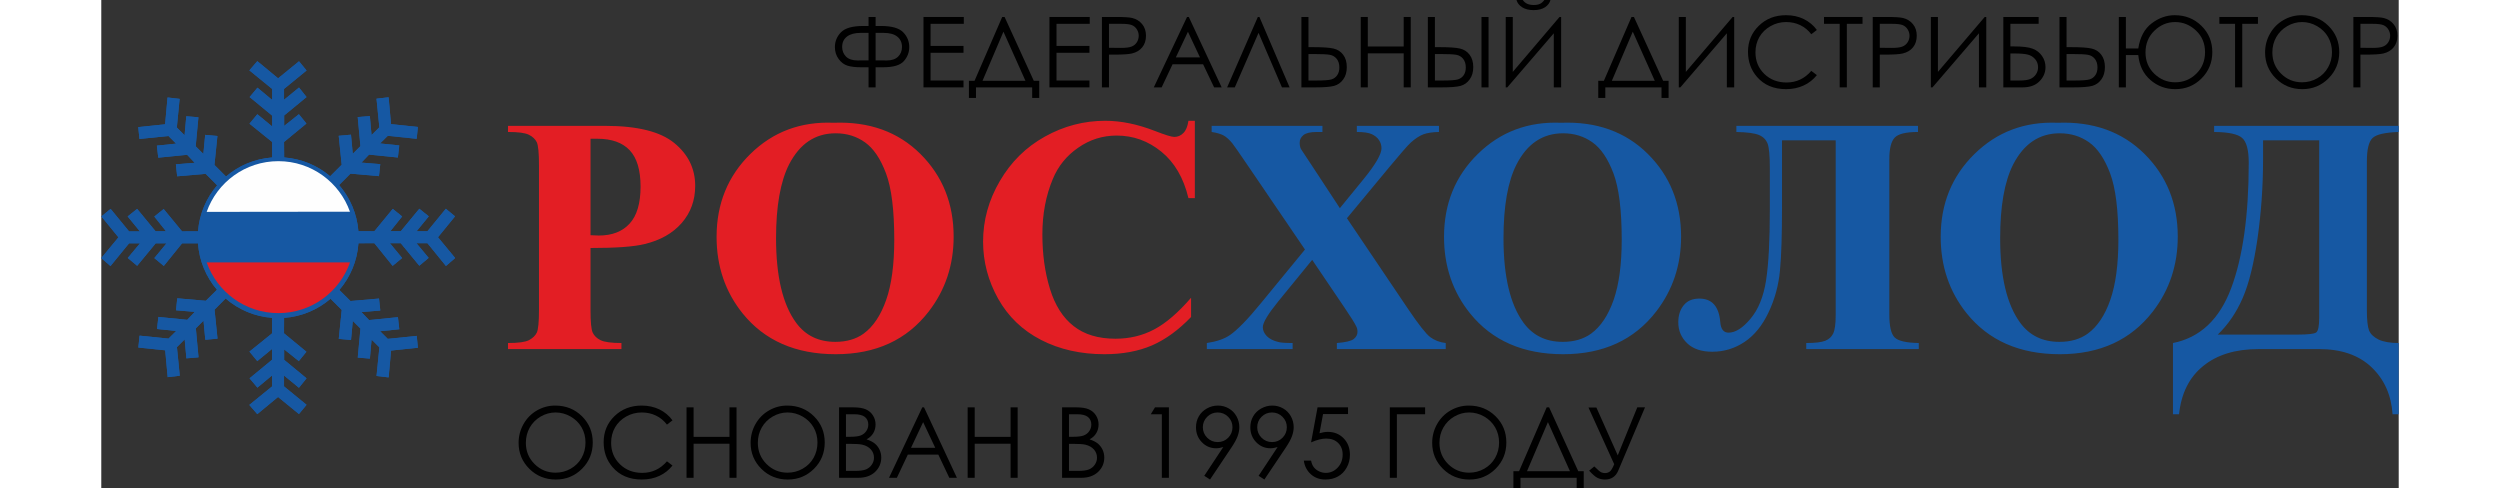 <svg xmlns:dc="http://purl.org/dc/elements/1.1/" xmlns:cc="http://creativecommons.org/ns#" xmlns:rdf="http://www.w3.org/1999/02/22-rdf-syntax-ns#" xmlns:svg="http://www.w3.org/2000/svg" xmlns="http://www.w3.org/2000/svg" xmlns:sodipodi="http://sodipodi.sourceforge.net/DTD/sodipodi-0.dtd" xmlns:inkscape="http://www.inkscape.org/namespaces/inkscape" xml:space="preserve" width="332.177mm" height="70.598mm" version="1.1" style="shape-rendering:geometricPrecision;text-rendering:geometricPrecision;image-rendering:optimizeQuality;fill-rule:evenodd;clip-rule:evenodd;width: 256px;height: 50px;" viewBox="0 0 55638 11825" id="svg83" sodipodi:docname="лого Росхолод наверх 1-12.svg" inkscape:version="0.92.1 r15371"><rect x="0" y="0" width="55638" height="11825" fill="#333333" stroke="none"/><sodipodi:namedview pagecolor="#ffffff" bordercolor="#666666" borderopacity="1" objecttolerance="10" gridtolerance="10" guidetolerance="10" inkscape:pageopacity="0" inkscape:pageshadow="2" inkscape:window-width="1366" inkscape:window-height="744" id="namedview85" showgrid="false" inkscape:zoom="0.36002392" inkscape:cx="1067.2027" inkscape:cy="133.41429" inkscape:window-x="0" inkscape:window-y="24" inkscape:window-maximized="1" inkscape:current-layer="Слой_x0020_1"></sodipodi:namedview><defs id="defs4"><style type="text/css" id="style2">
    .fil1 {fill:#FEFEFE}
    .fil2 {fill:#E31E24}
    .fil0 {fill:#1658A3}
    .fil5 {fill:#2B2A29;fill-rule:nonzero}
    .fil3 {fill:#E31E24;fill-rule:nonzero}
    .fil4 {fill:#1658A3;fill-rule:nonzero}
   </style></defs><g id="Слой_x0020_1"><g id="_920770328784"><path class="fil0" d="M5543 4268l279 -278 -72 -701 297 -27 43 462 186 -185 -66 -703 294 -25 41 460 189 -187 -69 -694 293 -34 59 650 650 68 -29 287 -700 -72 -187 185 465 48 -33 292 -699 -70 -184 194 456 37 -31 290 -691 -60 -275 276c263,305 434,692 468,1117l386 2 446 -542 227 184 -284 355 253 0 447 -542 229 184 -296 361 263 0 446 -545 223 184 -413 506 416 503 -223 193 -449 -552 -266 0 296 356 -226 190 -450 -546 -262 0 296 359 -230 190 -443 -549 -385 2c-30,431 -199,822 -463,1131l270 268 691 -60 31 290 -456 37 184 194 699 -70 33 292 -465 48 186 185 701 -72 29 287 -650 68 -59 650 -293 -34 69 -694 -189 -187 -41 460 -294 -25 66 -703 -186 -185 -43 462 -297 -27 72 -701 -271 -271c-307,264 -697,433 -1125,464l-1 374 542 446 -184 226 -355 -283 0 253 542 447 -184 229 -361 -296 0 263 545 446 -184 223 -506 -413 -503 416 -193 -223 552 -449 0 -266 -356 296 -190 -226 546 -450 0 -262 -359 295 -190 -229 549 -443 0 -375c-429,-32 -819,-203 -1126,-469l-268 271 72 702 -296 27 -43 -463 -186 185 65 703 -294 25 -41 -460 -188 187 69 694 -293 34 -60 -650 -650 -67 29 -288 701 72 186 -185 -464 -48 33 -292 699 70 183 -193 -455 -38 30 -290 692 60 270 -267c-262,-308 -430,-698 -460,-1125l-385 0 -443 548 -229 -190 295 -358 -262 0 -449 545 -227 -190 296 -355 -265 0 -450 551 -223 -193 416 -503 -413 -506 223 -183 447 545 262 0 -296 -362 230 -183 446 542 253 0 -283 -356 226 -183 446 542 386 -2c34,-424 202,-809 463,-1113l-277 -279 -691 60 -31 -290 456 -37 -184 -194 -699 70 -33 -292 465 -48 -186 -185 -701 72 -29 -287 650 -68 59 -650 293 34 -68 694 188 187 41 -460 294 25 -66 703 186 185 44 -462 296 27 -72 701 280 280c305,-261 692,-429 1117,-461l0 -375 -548 -443 190 -229 358 295 0 -262 -545 -449 190 -227 355 296 0 -266 -551 -449 193 -223 503 416 506 -413 183 223 -545 446 0 263 362 -296 183 230 -542 446 0 253 356 -283 183 226 -542 446 3 375c422,31 808,197 1113,455z" id="path7"></path><path class="fil1" d="M4288 3903c800,0 1481,511 1734,1224l-3470 4c252,-715 934,-1228 1736,-1228z" id="path9"></path><path class="fil2" d="M6024 6354c-252,716 -934,1229 -1736,1229 -802,0 -1484,-513 -1736,-1229l3472 0z" id="path11"></path><g id="g17"><path class="fil3" d="M11848 6006l0 1500c0,292 17,476 54,551 35,76 99,137 190,182 93,45 260,68 505,68l0 147 -2747 0 0 -147c250,0 419,-23 509,-70 88,-47 151,-107 188,-181 35,-75 53,-258 53,-550l0 -3508c0,-293 -18,-477 -53,-553 -37,-76 -100,-136 -191,-181 -90,-46 -258,-68 -506,-68l0 -148 2357 0c775,0 1332,139 1669,415 338,276 507,622 507,1037 0,351 -109,650 -327,901 -218,249 -518,419 -901,510 -257,64 -694,95 -1307,95zm0 -2646l0 2336c88,5 153,8 200,8 323,0 572,-96 748,-290 176,-192 264,-491 264,-895 0,-402 -88,-694 -264,-881 -176,-186 -437,-278 -785,-278l-163 0zm5888 -387c861,-33 1560,219 2099,753 538,534 807,1203 807,2005 0,686 -200,1289 -601,1810 -532,691 -1283,1037 -2254,1037 -971,0 -1724,-329 -2256,-989 -419,-521 -630,-1139 -630,-1854 0,-802 274,-1472 819,-2007 547,-536 1218,-788 2016,-755zm49 255c-496,0 -871,253 -1130,757 -209,414 -314,1010 -314,1786 0,922 162,1604 486,2045 226,309 543,463 950,463 273,0 502,-67 685,-199 233,-170 415,-442 546,-816 131,-373 196,-860 196,-1460 0,-716 -67,-1251 -200,-1605 -133,-355 -302,-605 -509,-752 -205,-146 -442,-219 -710,-219zm8698 -303l0 1873 -155 0c-117,-489 -335,-863 -655,-1124 -318,-260 -680,-391 -1084,-391 -338,0 -647,97 -928,292 -282,194 -489,447 -618,762 -168,401 -252,847 -252,1339 0,483 61,924 184,1321 122,397 313,698 574,901 260,204 597,305 1012,305 341,0 652,-74 935,-224 283,-148 581,-404 896,-768l0 466c-304,316 -620,546 -947,688 -330,142 -712,213 -1152,213 -575,0 -1088,-116 -1536,-347 -448,-231 -793,-563 -1037,-996 -242,-434 -365,-895 -365,-1384 0,-516 135,-1004 406,-1467 269,-462 633,-822 1091,-1076 459,-256 946,-383 1462,-383 379,0 781,82 1204,247 245,95 400,144 467,144 84,0 158,-31 220,-94 63,-62 104,-162 123,-297l155 0z" id="path13"></path><path class="fil4" d="M30166 5285l1492 2213c248,366 423,589 528,668 105,77 230,125 373,141l0 147 -2636 0 0 -147c211,-16 346,-49 407,-96 61,-48 92,-106 92,-176 0,-47 -9,-90 -28,-126 -37,-81 -131,-229 -279,-448l-790 -1168 -824 1009c-248,306 -372,513 -372,622 0,77 33,149 96,216 64,65 159,114 283,143 55,16 170,24 343,24l0 147 -2077 0 0 -147c237,-35 423,-99 558,-192 178,-122 427,-376 746,-766l1072 -1306 -1376 -2022c-226,-332 -354,-517 -386,-554 -72,-87 -142,-150 -211,-188 -70,-36 -165,-65 -287,-83l0 -148 2683 0 0 148 -136 0c-154,0 -261,25 -322,74 -62,49 -93,110 -93,185 0,58 10,109 29,151l274 415 670 1020 570 -698c293,-358 438,-609 438,-752 0,-72 -20,-139 -61,-200 -41,-61 -101,-109 -177,-143 -77,-35 -197,-52 -359,-52l0 -148 1989 0 0 148c-156,3 -283,22 -378,57 -96,37 -199,104 -307,202 -70,64 -243,262 -519,594l-1025 1236zm5186 -2312c862,-33 1561,219 2100,753 538,534 807,1203 807,2005 0,686 -200,1289 -601,1810 -532,691 -1284,1037 -2254,1037 -971,0 -1724,-329 -2256,-989 -419,-521 -630,-1139 -630,-1854 0,-802 273,-1472 819,-2007 547,-536 1218,-788 2015,-755zm49 255c-495,0 -870,253 -1129,757 -210,414 -314,1010 -314,1786 0,922 162,1604 485,2045 226,309 543,463 950,463 274,0 502,-67 686,-199 233,-170 415,-442 546,-816 130,-373 196,-860 196,-1460 0,-716 -67,-1251 -200,-1605 -134,-355 -302,-605 -509,-752 -206,-146 -442,-219 -711,-219zm8595 -32c-292,0 -482,47 -566,139 -86,94 -128,267 -128,519l0 3759c0,287 42,473 128,558 84,85 280,131 585,136l0 147 -2725 0 0 -147c217,0 370,-19 459,-54 89,-35 154,-95 194,-177 39,-83 60,-229 60,-440l0 -4237 -1300 0 0 1615c0,675 -16,1190 -50,1542 -33,354 -125,690 -275,1007 -150,318 -343,557 -580,716 -237,159 -498,239 -785,239 -261,0 -463,-68 -607,-205 -143,-138 -215,-306 -215,-509 0,-168 44,-305 132,-412 87,-108 214,-161 378,-161 307,0 475,189 507,570 13,170 80,255 200,255 167,0 345,-112 533,-338 189,-224 314,-533 376,-927 61,-393 91,-963 91,-1710l0 -1021c0,-288 -18,-483 -53,-579 -37,-97 -106,-168 -208,-211 -103,-44 -285,-68 -549,-74l0 -148 4398 0 0 148zm3384 -223c862,-33 1561,219 2100,753 538,534 807,1203 807,2005 0,686 -200,1289 -601,1810 -532,691 -1284,1037 -2254,1037 -971,0 -1724,-329 -2256,-989 -419,-521 -630,-1139 -630,-1854 0,-802 273,-1472 819,-2007 547,-536 1218,-788 2015,-755zm49 255c-495,0 -870,253 -1129,757 -210,414 -314,1010 -314,1786 0,922 162,1604 485,2045 226,309 543,463 950,463 274,0 502,-67 686,-199 233,-170 415,-442 546,-816 130,-373 196,-860 196,-1460 0,-716 -67,-1251 -200,-1605 -134,-355 -302,-605 -509,-752 -206,-146 -442,-219 -711,-219zm3739 -180l4470 0 0 148c-334,11 -545,60 -634,147 -92,89 -137,276 -137,566l0 3612c0,228 18,389 52,479 36,90 112,164 230,222 119,57 281,85 489,85l0 1726 -149 0c-31,-468 -201,-848 -510,-1140 -307,-293 -731,-439 -1267,-439l-1471 0c-556,0 -1001,136 -1337,409 -337,272 -533,662 -586,1170l-147 0 0 -1726c656,-130 1127,-574 1410,-1329 283,-757 425,-1769 425,-3036 0,-306 -53,-506 -158,-600 -105,-95 -332,-143 -680,-146l0 -148zm2544 351l-1359 0 0 463c0,649 -45,1280 -132,1898 -89,616 -207,1101 -359,1452 -152,352 -354,649 -606,891l1925 0c260,0 414,-17 460,-53 47,-37 71,-152 71,-350l0 -4301z" id="path15"></path></g><path class="fil0" d="M5543 4268l279 -278 -72 -701 297 -27 43 462 186 -185 -66 -703 294 -25 41 460 189 -187 -69 -694 293 -34 59 650 650 68 -29 287 -700 -72 -187 185 465 48 -33 292 -699 -70 -184 194 456 37 -31 290 -691 -60 -275 276c263,305 434,692 468,1117l386 2 446 -542 227 184 -284 355 253 0 447 -542 229 184 -296 361 263 0 446 -545 223 184 -413 506 416 503 -223 193 -449 -552 -266 0 296 356 -226 190 -450 -546 -262 0 296 359 -230 190 -443 -549 -385 2c-30,431 -199,822 -463,1131l270 268 691 -60 31 290 -456 37 184 194 699 -70 33 292 -465 48 186 185 701 -72 29 287 -650 68 -59 650 -293 -34 69 -694 -189 -187 -41 460 -294 -25 66 -703 -186 -185 -43 462 -297 -27 72 -701 -271 -271c-307,264 -697,433 -1125,464l-1 374 542 446 -184 226 -355 -283 0 253 542 447 -184 229 -361 -296 0 263 545 446 -184 223 -506 -413 -503 416 -193 -223 552 -449 0 -266 -356 296 -190 -226 546 -450 0 -262 -359 295 -190 -229 549 -443 0 -375c-429,-32 -819,-203 -1126,-469l-268 271 72 702 -296 27 -43 -463 -186 185 65 703 -294 25 -41 -460 -188 187 69 694 -293 34 -60 -650 -650 -67 29 -288 701 72 186 -185 -464 -48 33 -292 699 70 183 -193 -455 -38 30 -290 692 60 270 -267c-262,-308 -430,-698 -460,-1125l-385 0 -443 548 -229 -190 295 -358 -262 0 -449 545 -227 -190 296 -355 -265 0 -450 551 -223 -193 416 -503 -413 -506 223 -183 447 545 262 0 -296 -362 230 -183 446 542 253 0 -283 -356 226 -183 446 542 386 -2c34,-424 202,-809 463,-1113l-277 -279 -691 60 -31 -290 456 -37 -184 -194 -699 70 -33 -292 465 -48 -186 -185 -701 72 -29 -287 650 -68 59 -650 293 34 -68 694 188 187 41 -460 294 25 -66 703 186 185 44 -462 296 27 -72 701 280 280c305,-261 692,-429 1117,-461l0 -375 -548 -443 190 -229 358 295 0 -262 -545 -449 190 -227 355 296 0 -266 -551 -449 193 -223 503 416 506 -413 183 223 -545 446 0 263 362 -296 183 230 -542 446 0 253 356 -283 183 226 -542 446 3 375c422,31 808,197 1113,455z" id="path19"></path><path class="fil1" d="M4288 3903c800,0 1481,511 1734,1224l-3470 4c252,-715 934,-1228 1736,-1228z" id="path21"></path><path class="fil2" d="M6024 6354c-252,716 -934,1229 -1736,1229 -802,0 -1484,-513 -1736,-1229l3472 0z" id="path23"></path></g><path class="fil5" d="M18581 411l171 0 0 218 131 0c257,0 435,50 534,150 100,101 150,221 150,361 0,128 -44,241 -131,340 -88,100 -255,149 -500,149l-184 0 0 487 -171 0 0 -487 -183 0c-130,0 -237,-12 -322,-37 -85,-26 -158,-79 -218,-162 -61,-82 -92,-179 -92,-290 0,-139 50,-259 149,-360 99,-100 277,-151 536,-151l130 0 0 -218zm171 385l0 667 180 0 91 1c120,0 211,-31 274,-93 62,-61 94,-139 94,-234 0,-103 -37,-187 -111,-248 -75,-62 -187,-93 -337,-93l-191 0zm-171 0l-191 0c-140,0 -250,29 -329,88 -79,59 -119,143 -119,253 0,93 32,171 94,234 63,62 156,93 281,93l86 -1 178 0 0 -667z" id="path26" style="fill:#000000"></path><polygon id="1" class="fil5" points="19912,411 20888,411 20888,577 20083,577 20083,1112 20881,1112 20881,1278 20083,1278 20083,1950 20881,1950 20881,2116 19912,2116 " style="fill:#000000"></polygon><path id="2" class="fil5" d="M21183 2371l-171 0 0 -414 136 0 670 -1546 58 0 707 1546 132 0 0 414 -171 0 0 -255 -1361 0 0 255zm158 -414l1040 0 -533 -1190 -507 1190z" style="fill:#000000"></path><polygon id="3" class="fil5" points="22962,411 23938,411 23938,577 23133,577 23133,1112 23931,1112 23931,1278 23133,1278 23133,1950 23931,1950 23931,2116 22962,2116 " style="fill:#000000"></polygon><path id="4" class="fil5" d="M24233 411l340 0c195,0 327,8 395,25 97,24 177,73 239,148 62,75 93,169 93,281 0,114 -30,207 -91,281 -60,74 -143,124 -249,149 -78,19 -222,28 -434,28l-122 0 0 793 -171 0 0 -1705zm171 166l0 580 289 3c117,0 202,-10 257,-32 54,-21 97,-55 128,-103 30,-47 46,-101 46,-159 0,-57 -16,-110 -46,-157 -31,-48 -72,-82 -123,-102 -51,-20 -134,-30 -249,-30l-302 0z" style="fill:#000000"></path><path id="5" class="fil5" d="M26337 411l796 1705 -183 0 -267 -560 -739 0 -265 560 -190 0 805 -1705 43 0zm-21 358l-293 621 585 0 -292 -621z" style="fill:#000000"></path><polygon id="6" class="fil5" points="28778,2116 28593,2116 28026,796 27451,2116 27265,2116 28009,411 28047,411 " style="fill:#000000"></polygon><path id="7" class="fil5" d="M29064 411l171 0 0 731 123 0c223,0 383,11 481,33 97,22 176,71 235,149 60,78 89,178 89,301 0,120 -28,220 -87,299 -57,80 -132,131 -221,156 -90,24 -240,36 -451,36l-340 0 0 -1705zm171 1539l182 0c192,0 317,-9 375,-27 58,-18 105,-52 139,-102 35,-49 52,-112 52,-189 0,-85 -22,-154 -65,-208 -44,-53 -99,-85 -166,-97 -66,-12 -191,-18 -374,-18l-143 0 0 641z" style="fill:#000000"></path><polygon id="8" class="fil5" points="30501,411 30672,411 30672,1126 31541,1126 31541,411 31712,411 31712,2116 31541,2116 31541,1292 30672,1292 30672,2116 30501,2116 " style="fill:#000000"></polygon><path id="9" class="fil5" d="M32126 411l171 0 0 731 123 0c223,0 384,11 481,33 97,22 176,71 235,149 60,78 90,178 90,301 0,120 -29,220 -88,299 -57,80 -131,131 -221,156 -90,24 -240,36 -451,36l-340 0 0 -1705zm171 1539l182 0c192,0 317,-9 375,-27 58,-18 105,-52 140,-102 34,-49 51,-112 51,-189 0,-85 -22,-154 -65,-208 -43,-53 -98,-85 -165,-97 -67,-12 -192,-18 -374,-18l-144 0 0 641zm1128 -1539l171 0 0 1705 -171 0 0 -1705z" style="fill:#000000"></path><path id="10" class="fil5" d="M35354 2116l-178 0 0 -1310 -1126 1310 -38 0 0 -1705 171 0 0 1330 1132 -1330 39 0 0 1705zm-1081 -2116l152 0c27,40 62,70 106,91 44,20 97,30 158,30 62,0 113,-9 151,-27 38,-18 74,-49 108,-94l147 0c-17,70 -61,128 -130,175 -70,46 -163,70 -277,70 -114,0 -206,-23 -278,-69 -72,-46 -118,-105 -137,-176z" style="fill:#000000"></path><path id="11" class="fil5" d="M36424 2371l-171 0 0 -414 136 0 669 -1546 59 0 707 1546 132 0 0 414 -171 0 0 -255 -1361 0 0 255zm158 -414l1040 0 -533 -1190 -507 1190z" style="fill:#000000"></path><polygon id="12" class="fil5" points="39545,2116 39367,2116 39367,806 38241,2116 38203,2116 38203,411 38374,411 38374,1741 39507,411 39545,411 " style="fill:#000000"></polygon><path id="13" class="fil5" d="M41547 726l-135 103c-74,-97 -163,-170 -267,-220 -104,-50 -218,-75 -343,-75 -136,0 -261,33 -377,99 -116,65 -206,153 -270,263 -63,110 -95,234 -95,372 0,208 71,382 213,521 143,139 323,209 540,209 239,0 438,-94 599,-281l135 102c-86,109 -192,192 -319,251 -127,59 -269,89 -426,89 -298,0 -534,-99 -706,-298 -144,-167 -217,-370 -217,-607 0,-250 88,-460 263,-630 175,-171 394,-256 658,-256 159,0 303,31 431,94 128,63 234,151 316,264z" style="fill:#000000"></path><polygon id="14" class="fil5" points="41720,577 41720,411 42653,411 42653,577 42273,577 42273,2116 42100,2116 42100,577 " style="fill:#000000"></polygon><path id="15" class="fil5" d="M42900 411l340 0c195,0 327,8 395,25 97,24 177,73 238,148 63,75 93,169 93,281 0,114 -30,207 -90,281 -60,74 -143,124 -249,149 -78,19 -222,28 -434,28l-122 0 0 793 -171 0 0 -1705zm171 166l0 580 289 3c117,0 202,-10 257,-32 54,-21 97,-55 127,-103 31,-47 47,-101 47,-159 0,-57 -16,-110 -47,-157 -30,-48 -72,-82 -122,-102 -51,-20 -134,-30 -249,-30l-302 0z" style="fill:#000000"></path><polygon id="16" class="fil5" points="45650,2116 45472,2116 45472,806 44347,2116 44308,2116 44308,411 44479,411 44479,1741 45612,411 45650,411 " style="fill:#000000"></polygon><path id="17" class="fil5" d="M46063 2116l0 -1705 855 0 0 166 -684 0 0 547 79 0c212,0 366,18 462,56 96,37 171,96 226,177 55,81 83,171 83,270 0,130 -49,244 -146,342 -97,98 -233,147 -407,147l-468 0zm171 -821l0 655 208 0c124,0 215,-12 272,-36 58,-25 104,-62 138,-113 35,-51 52,-108 52,-170 0,-80 -25,-146 -73,-201 -49,-56 -109,-92 -181,-109 -72,-18 -180,-26 -322,-26l-94 0z" style="fill:#000000"></path><path id="18" class="fil5" d="M47423 411l171 0 0 731 123 0c224,0 384,11 481,33 98,22 176,71 236,149 59,78 89,178 89,301 0,120 -29,220 -87,299 -58,80 -132,131 -221,156 -90,24 -241,36 -452,36l-340 0 0 -1705zm171 1539l182 0c192,0 318,-9 376,-27 58,-18 105,-52 139,-102 35,-49 52,-112 52,-189 0,-85 -22,-154 -65,-208 -44,-53 -99,-85 -166,-97 -67,-12 -191,-18 -374,-18l-144 0 0 641z" style="fill:#000000"></path><path id="19" class="fil5" d="M49031 1173l300 0c43,-274 151,-476 325,-608 173,-131 360,-197 557,-197 258,0 474,86 649,259 175,172 262,384 262,636 0,249 -87,461 -260,635 -173,174 -385,261 -637,261 -230,0 -431,-74 -602,-222 -170,-147 -269,-349 -294,-604l-300 0 0 783 -171 0 0 -1705 171 0 0 762zm1917 90c0,-211 -73,-385 -218,-522 -146,-138 -315,-207 -506,-207 -191,0 -358,70 -502,209 -144,140 -216,316 -216,528 0,207 72,379 214,516 143,137 311,206 504,206 200,0 371,-69 512,-208 141,-138 212,-312 212,-522z" style="fill:#000000"></path><polygon id="20" class="fil5" points="51295,577 51295,411 52229,411 52229,577 51849,577 51849,2116 51675,2116 51675,577 " style="fill:#000000"></polygon><path id="21" class="fil5" d="M53289 368c258,0 474,86 648,259 174,172 261,384 261,636 0,250 -87,461 -260,635 -174,174 -386,261 -635,261 -253,0 -466,-87 -640,-260 -174,-173 -261,-382 -261,-628 0,-164 39,-315 119,-456 79,-139 187,-249 324,-328 136,-79 285,-119 444,-119zm7 166c-126,0 -245,33 -358,99 -113,66 -202,154 -265,265 -64,112 -95,236 -95,373 0,202 70,373 210,512 141,140 310,210 508,210 133,0 255,-32 368,-96 112,-64 200,-152 263,-264 63,-111 95,-234 95,-371 0,-135 -32,-257 -95,-367 -63,-109 -152,-196 -266,-262 -115,-66 -236,-99 -365,-99z" style="fill:#000000"></path><path id="22" class="fil5" d="M54540 411l340 0c195,0 327,8 395,25 97,24 177,73 238,148 63,75 94,169 94,281 0,114 -31,207 -91,281 -60,74 -143,124 -249,149 -78,19 -222,28 -434,28l-122 0 0 793 -171 0 0 -1705zm171 166l0 580 289 3c117,0 202,-10 257,-32 54,-21 97,-55 127,-103 31,-47 47,-101 47,-159 0,-57 -16,-110 -47,-157 -30,-48 -72,-82 -122,-102 -51,-20 -134,-30 -249,-30l-302 0z" style="fill:#000000"></path><path class="fil5" d="M10993 9822c258,0 474,87 648,259 174,172 261,384 261,636 0,250 -87,462 -260,636 -174,173 -385,260 -635,260 -253,0 -466,-86 -640,-259 -174,-173 -261,-383 -261,-629 0,-163 40,-315 119,-455 79,-140 187,-250 324,-329 137,-79 285,-119 444,-119zm8 167c-126,0 -246,33 -359,98 -113,66 -201,154 -265,266 -63,111 -95,235 -95,372 0,202 70,373 211,513 140,139 310,209 508,209 132,0 254,-32 367,-96 113,-64 201,-152 264,-263 63,-112 94,-235 94,-371 0,-136 -31,-258 -94,-367 -63,-109 -152,-197 -267,-263 -114,-65 -236,-98 -364,-98z" id="path50" style="fill:#000000"></path><path id="path52" class="fil5" d="M13833 10180l-134 103c-74,-96 -163,-170 -267,-219 -104,-50 -218,-75 -343,-75 -136,0 -261,33 -377,98 -116,65 -206,153 -270,263 -63,110 -95,235 -95,372 0,208 71,382 213,521 143,139 323,209 540,209 239,0 438,-94 599,-280l134 102c-85,108 -191,192 -318,251 -127,59 -269,88 -426,88 -298,0 -534,-99 -706,-298 -145,-167 -217,-370 -217,-607 0,-249 87,-460 262,-630 176,-170 395,-256 659,-256 159,0 303,32 431,94 128,63 233,151 315,264z" style="fill:#000000"></path><polygon id="polygon54" class="fil5" points="14173,9865 14344,9865 14344,10580 15213,10580 15213,9865 15384,9865 15384,11571 15213,11571 15213,10746 14344,10746 14344,11571 14173,11571 " style="fill:#000000"></polygon><path id="path56" class="fil5" d="M16611 9822c258,0 475,87 648,259 174,172 261,384 261,636 0,250 -86,462 -260,636 -174,173 -385,260 -635,260 -252,0 -466,-86 -640,-259 -173,-173 -260,-383 -260,-629 0,-163 39,-315 118,-455 79,-140 188,-250 325,-329 136,-79 284,-119 443,-119zm8 167c-126,0 -246,33 -359,98 -113,66 -201,154 -265,266 -63,111 -95,235 -95,372 0,202 70,373 211,513 140,139 310,209 508,209 132,0 255,-32 367,-96 113,-64 201,-152 264,-263 63,-112 94,-235 94,-371 0,-136 -31,-258 -94,-367 -63,-109 -152,-197 -267,-263 -114,-65 -236,-98 -364,-98z" style="fill:#000000"></path><path id="path58" class="fil5" d="M17867 9865l337 0c135,0 239,16 311,48 73,32 131,82 173,148 42,66 63,140 63,221 0,76 -19,145 -55,207 -37,62 -91,113 -163,151 89,30 157,66 205,106 47,41 84,90 111,148 26,57 40,120 40,187 0,137 -50,253 -150,348 -100,94 -235,142 -403,142l-469 0 0 -1706zm167 167l0 546 97 0c119,0 207,-11 263,-33 55,-22 100,-57 132,-105 33,-47 49,-100 49,-158 0,-78 -27,-139 -82,-184 -55,-44 -142,-66 -261,-66l-198 0zm0 717l0 655 211 0c125,0 217,-12 275,-36 58,-25 105,-63 140,-115 35,-52 53,-108 53,-168 0,-76 -25,-143 -74,-199 -50,-56 -118,-95 -205,-116 -58,-14 -159,-21 -304,-21l-96 0z" style="fill:#000000"></path><path id="path60" class="fil5" d="M19925 9865l796 1706 -184 0 -266 -561 -739 0 -265 561 -190 0 805 -1706 43 0zm-22 358l-293 621 586 0 -293 -621z" style="fill:#000000"></path><polygon id="polygon62" class="fil5" points="20981,9865 21152,9865 21152,10580 22021,10580 22021,9865 22192,9865 22192,11571 22021,11571 22021,10746 21152,10746 21152,11571 20981,11571 " style="fill:#000000"></polygon><path id="path64" class="fil5" d="M23268 9865l337 0c135,0 239,16 311,48 73,32 131,82 173,148 42,66 63,140 63,221 0,76 -19,145 -55,207 -37,62 -91,113 -163,151 89,30 157,66 205,106 47,41 84,90 111,148 26,57 40,120 40,187 0,137 -50,253 -150,348 -100,94 -235,142 -403,142l-469 0 0 -1706zm167 167l0 546 97 0c119,0 207,-11 263,-33 55,-22 100,-57 132,-105 33,-47 49,-100 49,-158 0,-78 -27,-139 -82,-184 -55,-44 -142,-66 -261,-66l-198 0zm0 717l0 655 211 0c125,0 217,-12 275,-36 58,-25 105,-63 140,-115 35,-52 53,-108 53,-168 0,-76 -25,-143 -74,-199 -50,-56 -118,-95 -205,-116 -58,-14 -159,-21 -304,-21l-96 0z" style="fill:#000000"></path><polygon id="polygon66" class="fil5" points="25518,9865 25855,9865 25855,11571 25684,11571 25684,10032 25416,10032 " style="fill:#000000"></polygon><path id="path68" class="fil5" d="M26851 11613l-140 -90 461 -697c-62,20 -120,30 -174,30 -136,0 -251,-49 -345,-147 -95,-98 -142,-218 -142,-361 0,-98 23,-187 69,-266 45,-79 110,-142 193,-189 84,-47 174,-71 270,-71 94,0 181,23 261,69 80,45 143,109 188,191 46,82 69,169 69,262 0,70 -14,144 -42,221 -29,77 -79,169 -152,277l-516 771zm186 -907c100,0 185,-35 254,-105 69,-70 104,-155 104,-254 0,-99 -35,-183 -105,-253 -70,-70 -155,-105 -254,-105 -99,0 -184,35 -254,105 -70,70 -105,154 -105,253 0,99 36,184 106,254 70,70 154,105 254,105z" style="fill:#000000"></path><path id="path70" class="fil5" d="M28167 11613l-140 -90 461 -697c-62,20 -120,30 -174,30 -136,0 -250,-49 -345,-147 -95,-98 -142,-218 -142,-361 0,-98 23,-187 69,-266 45,-79 110,-142 194,-189 84,-47 174,-71 269,-71 95,0 182,23 262,69 80,45 142,109 188,191 45,82 68,169 68,262 0,70 -14,144 -42,221 -28,77 -79,169 -151,277l-517 771zm186 -907c100,0 185,-35 254,-105 69,-70 104,-155 104,-254 0,-99 -35,-183 -105,-253 -70,-70 -155,-105 -254,-105 -99,0 -183,35 -254,105 -70,70 -104,154 -104,253 0,99 35,184 105,254 70,70 155,105 254,105z" style="fill:#000000"></path><path id="path72" class="fil5" d="M30193 9865l0 162 -605 0 -86 465c74,-22 141,-33 201,-33 155,0 283,52 384,156 101,104 152,237 152,400 0,112 -26,215 -78,308 -52,94 -122,166 -211,216 -88,49 -191,74 -307,74 -138,0 -255,-42 -350,-127 -95,-86 -152,-196 -171,-331l176 0c13,66 35,119 66,160 32,41 74,74 126,99 52,25 106,38 164,38 112,0 208,-42 288,-127 81,-85 121,-191 121,-318 0,-114 -37,-208 -109,-279 -73,-72 -169,-107 -291,-107 -101,0 -222,30 -365,92l157 -848 738 0z" style="fill:#000000"></path><polygon id="polygon74" class="fil5" points="31376,11571 31205,11571 31205,9865 32060,9865 32060,10032 31376,10032 " style="fill:#000000"></polygon><path id="path76" class="fil5" d="M33118 9822c258,0 474,87 648,259 174,172 261,384 261,636 0,250 -87,462 -260,636 -174,173 -386,260 -635,260 -253,0 -466,-86 -640,-259 -174,-173 -261,-383 -261,-629 0,-163 40,-315 119,-455 79,-140 187,-250 324,-329 137,-79 285,-119 444,-119zm7 167c-126,0 -245,33 -358,98 -113,66 -201,154 -265,266 -64,111 -95,235 -95,372 0,202 70,373 210,513 141,139 310,209 508,209 133,0 255,-32 368,-96 113,-64 200,-152 263,-263 63,-112 95,-235 95,-371 0,-136 -32,-258 -95,-367 -63,-109 -152,-197 -266,-263 -114,-65 -236,-98 -365,-98z" style="fill:#000000"></path><path id="path78" class="fil5" d="M34369 11825l-171 0 0 -413 137 0 669 -1547 59 0 706 1547 132 0 0 413 -171 0 0 -254 -1361 0 0 254zm158 -413l1041 0 -534 -1190 -507 1190z" style="fill:#000000"></path><path id="path80" class="fil5" d="M36016 9870l192 0 517 1158 473 -1163 187 0 -648 1533c-61,143 -168,215 -322,215 -61,0 -119,-12 -175,-37 -55,-26 -124,-85 -208,-178l124 -102c86,84 143,132 171,143 29,12 58,18 87,18 45,0 84,-12 117,-36 33,-24 69,-83 108,-179l-623 -1372z" style="fill:#000000"></path></g></svg>
